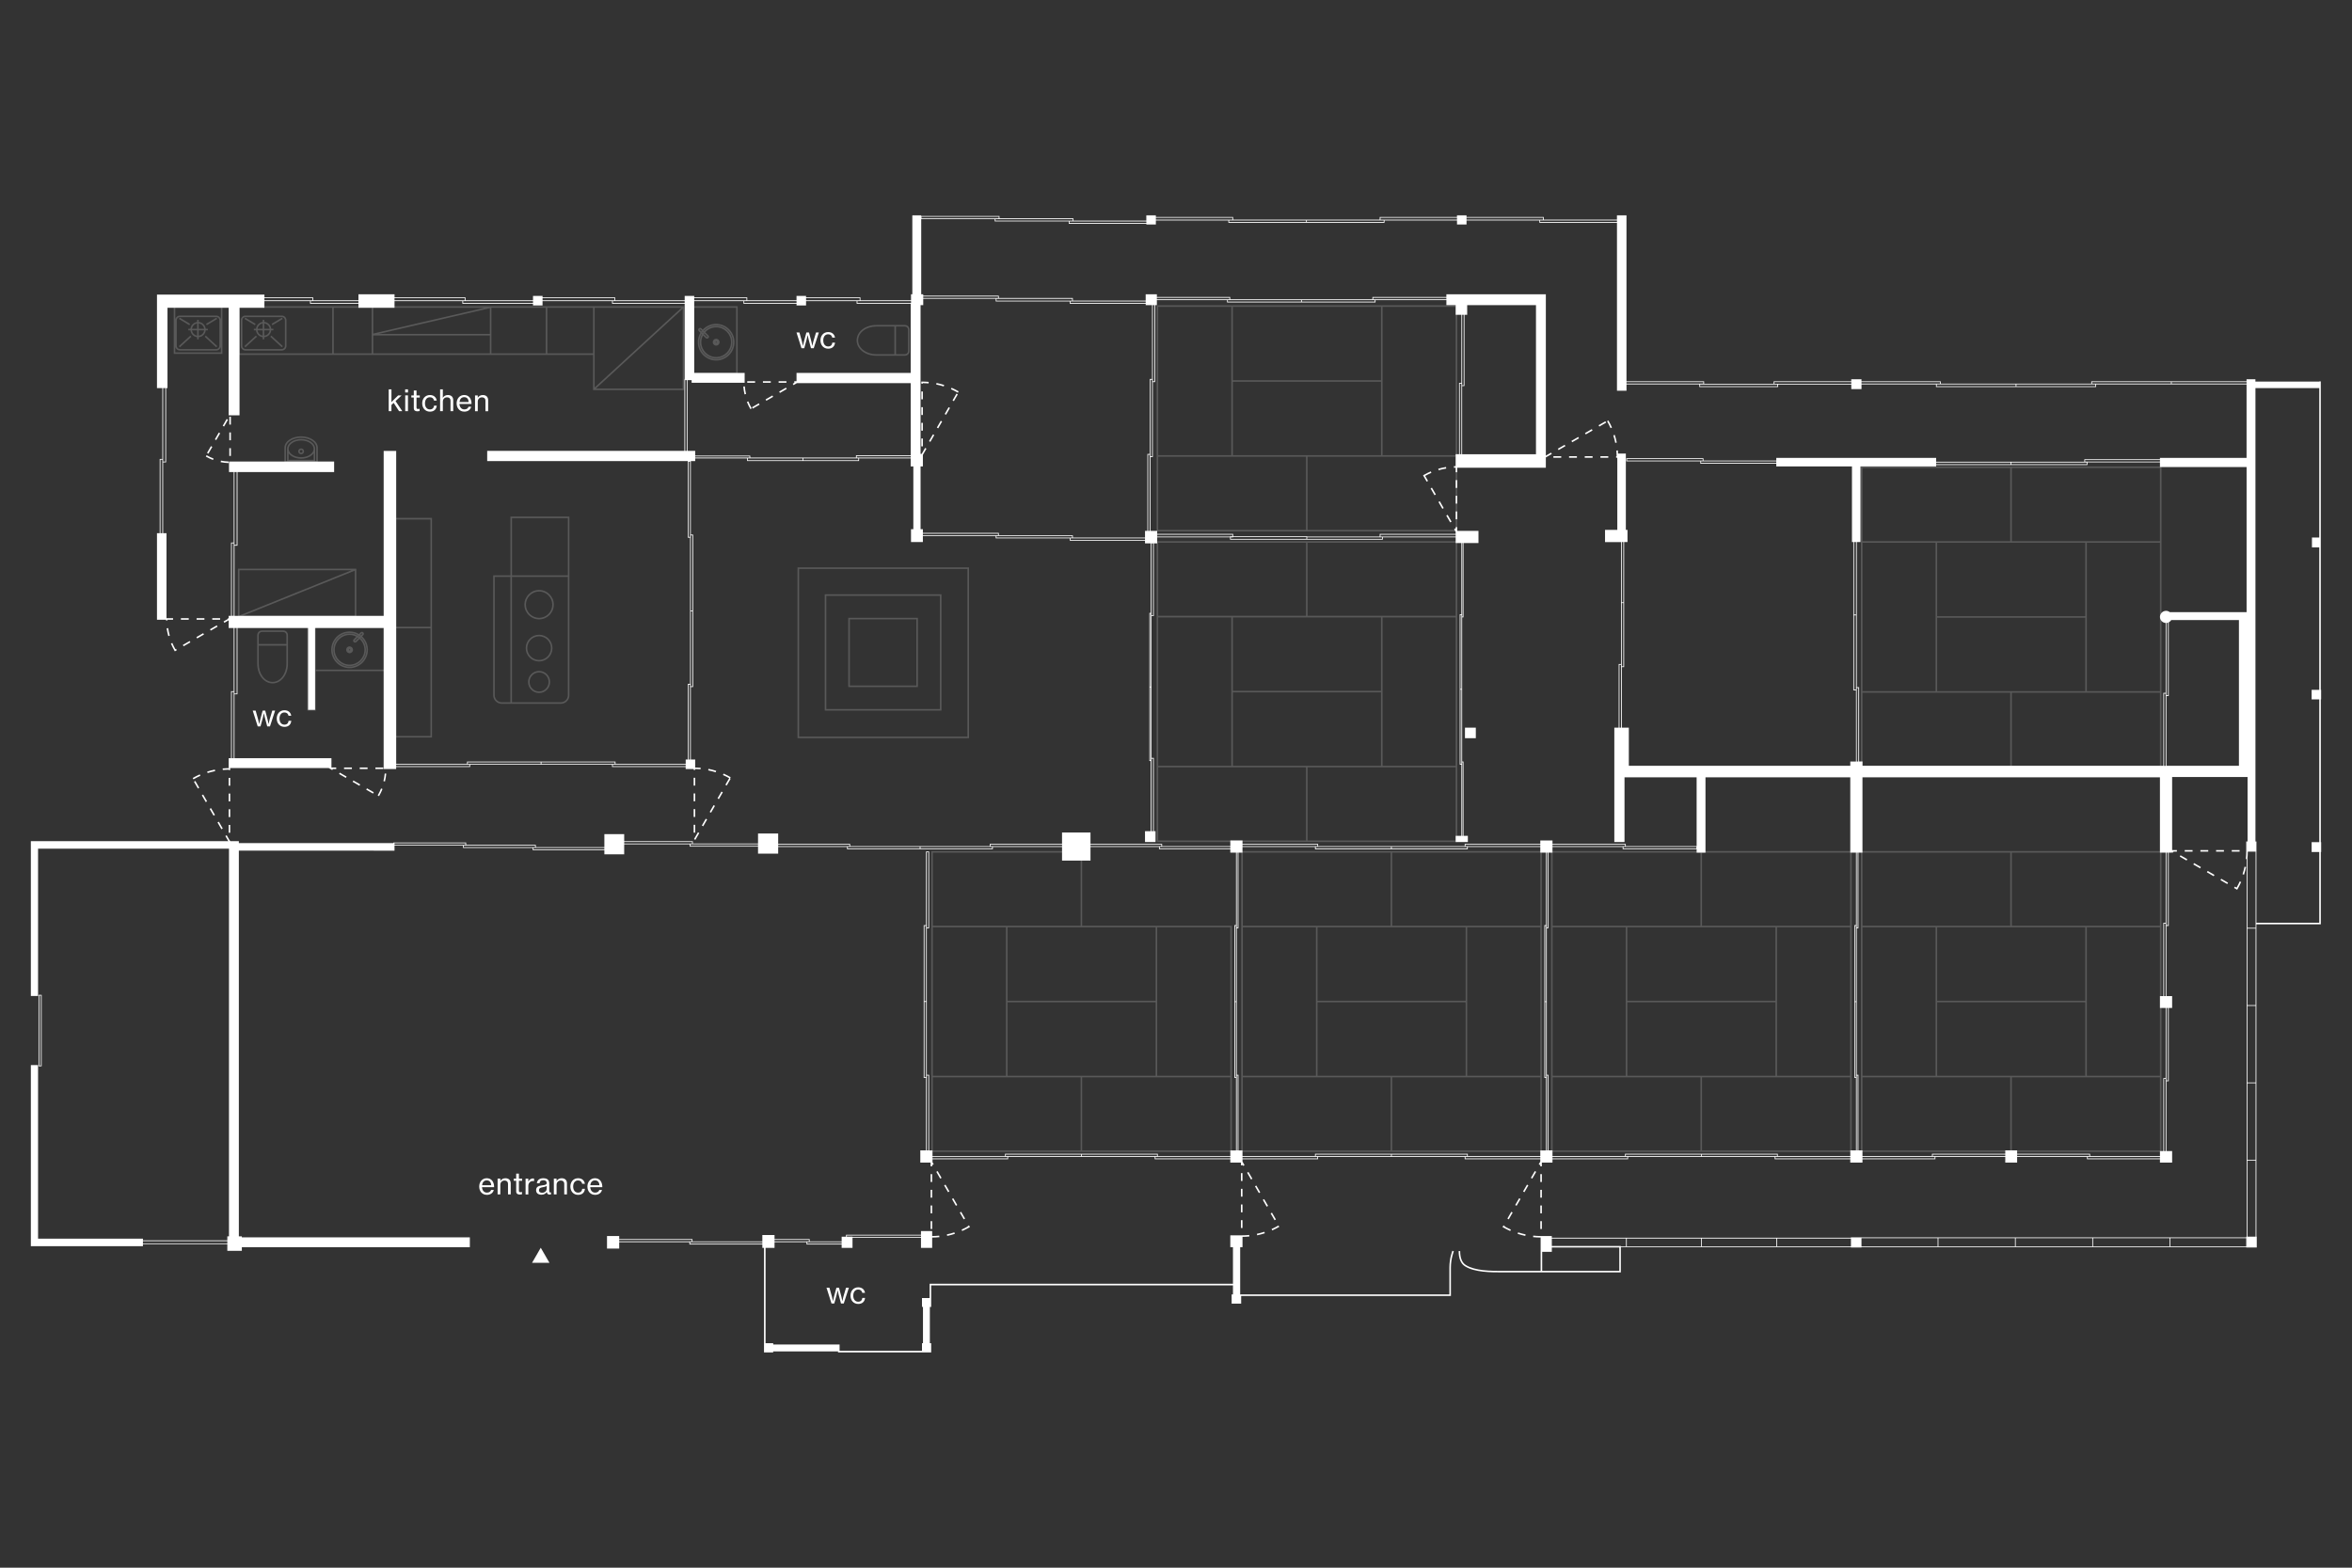 <svg xmlns="http://www.w3.org/2000/svg" viewBox="0 0 1920 1280"><rect x="0" y="0" width="1920" height="1280" fill="#333333" stroke="none"/><path style="fill: #595959;" d="M651.04,463.25v139.46h140V463.25H651.04z M789.75,601.43H652.32v-136.9h137.44V601.43z M768.55,485.2h-95.29 v95.02h95.29V485.2z M767.27,578.94h-92.73v-92.46h92.73V578.94z M749.31,504.44h-56.82v56.55h56.82V504.44z M748.03,559.71h-54.26 v-53.99h54.26V559.71z M440.08,505.72c6.63,0,12.02-5.39,12.02-12.02s-5.39-12.02-12.02-12.02s-12.02,5.39-12.02,12.02 S433.45,505.72,440.08,505.72z M440.08,482.96c5.92,0,10.74,4.82,10.74,10.74s-4.82,10.74-10.74,10.74 c-5.92,0-10.74-4.82-10.74-10.74S434.16,482.96,440.08,482.96z M440.08,518.25c-6.03,0-10.94,4.91-10.94,10.94 c0,6.03,4.91,10.93,10.94,10.93c6.03,0,10.94-4.91,10.94-10.93C451.01,523.16,446.11,518.25,440.08,518.25z M440.08,538.84 c-5.32,0-9.66-4.33-9.66-9.65c0-5.32,4.33-9.66,9.66-9.66s9.66,4.33,9.66,9.66C449.73,534.51,445.4,538.84,440.08,538.84z M440.08,547.79c-4.98,0-9.04,4.05-9.04,9.04c0,4.98,4.06,9.04,9.04,9.04c4.98,0,9.04-4.06,9.04-9.04 C449.12,551.84,445.06,547.79,440.08,547.79z M440.08,564.58c-4.28,0-7.76-3.48-7.76-7.76c0-4.28,3.48-7.76,7.76-7.76 c4.28,0,7.76,3.48,7.76,7.76C447.84,561.1,444.36,564.58,440.08,564.58z M416.68,469.76h-14.09v97.87c0,3.88,3.16,7.04,7.04,7.04 h48.16c3.88,0,7.04-3.16,7.04-7.04V421.8h-48.15V469.76z M403.87,567.63v-96.59h12.79v102.35h-7.03 C406.46,573.39,403.87,570.81,403.87,567.63z M463.55,567.63c0,3.18-2.58,5.76-5.76,5.76h-39.85V471.04h45.6V567.63z M417.96,423.08 h45.59v46.67h-45.59V423.08z M322.12,602.17h30.54V422.88h-30.54V602.17z M323.41,600.89v-87.86h27.98v87.86H323.41z M351.39,424.17 v87.58h-27.98v-87.58H351.39z M257.84,511.48h-6.97v68.74h6.97v-32.24h55.98v-1.28h-55.98V511.48z M256.56,578.94h-4.41v-66.18h4.41 V578.94z M285.38,527.74c-1.55,0-2.81,1.26-2.81,2.81c0,1.55,1.26,2.81,2.81,2.81s2.81-1.26,2.81-2.81 C288.18,529,286.92,527.74,285.38,527.74z M285.38,530.99c-0.24,0-0.44-0.2-0.44-0.44s0.2-0.44,0.44-0.44c0.24,0,0.44,0.2,0.44,0.44 S285.62,530.99,285.38,530.99z M297.08,517.45c0-0.42-0.17-0.82-0.47-1.12c-0.62-0.62-1.63-0.62-2.25,0l-1.34,1.34 c-2.24-1.34-4.85-2.12-7.65-2.12c-8.27,0-15,6.73-15,15c0,8.27,6.73,15,15,15c8.27,0,15-6.73,15-15c0-4.32-1.85-8.21-4.78-10.95 l1.02-1.02C296.91,518.27,297.08,517.87,297.08,517.45z M299.09,530.54c0,7.56-6.15,13.72-13.72,13.72s-13.72-6.15-13.72-13.72 s6.15-13.72,13.72-13.72c2.44,0,4.73,0.65,6.72,1.77l-0.25,0.25c-1.92-1.07-4.12-1.68-6.47-1.68c-7.37,0-13.37,6-13.37,13.37 s6,13.37,13.37,13.37c7.37,0,13.37-6,13.37-13.37c0-3.87-1.67-7.36-4.31-9.8l0.24-0.24C297.39,523.01,299.09,526.57,299.09,530.54z M297.47,530.54c0,6.67-5.43,12.09-12.09,12.09s-12.09-5.43-12.09-12.09c0-6.67,5.43-12.09,12.09-12.09c1.99,0,3.83,0.53,5.49,1.38 l-2.15,2.15c-0.62,0.62-0.62,1.63,0,2.25c0.31,0.31,0.72,0.46,1.12,0.46c0.41,0,0.81-0.15,1.12-0.46l2.56-2.56 C295.93,523.88,297.47,527.02,297.47,530.54z M290.06,523.32c-0.12,0.12-0.32,0.12-0.44,0c-0.12-0.12-0.12-0.32,0-0.43l2.42-2.42 c0.17,0.12,0.33,0.26,0.49,0.38L290.06,523.32z M292.96,519.54l0.25-0.25c0.17,0.12,0.33,0.25,0.5,0.37l-0.25,0.25 C293.3,519.79,293.13,519.66,292.96,519.54z M295.71,517.67l-1.09,1.09c-0.16-0.13-0.33-0.25-0.5-0.37l1.15-1.15h0 c0.06-0.06,0.14-0.09,0.22-0.09c0.08,0,0.16,0.03,0.22,0.09c0.08,0.08,0.09,0.17,0.09,0.22C295.8,517.5,295.79,517.59,295.71,517.67 z M584.62,264.39c-4.32,0-8.21,1.85-10.95,4.78l-1.02-1.02c-0.62-0.62-1.63-0.62-2.25,0c-0.62,0.62-0.62,1.63,0,2.25l1.34,1.34 c-1.34,2.24-2.12,4.85-2.12,7.65c0,8.27,6.73,15,15,15c8.27,0,15-6.73,15-15C599.62,271.12,592.89,264.39,584.62,264.39z M571.31,269.49c-0.12-0.12-0.12-0.32,0-0.44c0.06-0.06,0.14-0.09,0.22-0.09c0.08,0,0.16,0.03,0.22,0.09l1.09,1.09 c-0.13,0.16-0.25,0.33-0.37,0.5L571.31,269.49z M578.3,273.8l-2.56-2.56c2.21-2.41,5.36-3.95,8.88-3.95 c6.67,0,12.09,5.43,12.09,12.09c0,6.67-5.43,12.09-12.09,12.09c-6.67,0-12.09-5.43-12.09-12.09c0-1.99,0.53-3.83,1.38-5.49 l2.15,2.15c0.31,0.31,0.72,0.46,1.12,0.46c0.41,0,0.81-0.16,1.12-0.46C578.92,275.43,578.92,274.42,578.3,273.8z M577.4,274.71 c0.12,0.12,0.12,0.32,0,0.44c-0.12,0.12-0.32,0.12-0.44,0l-2.42-2.42c0.12-0.17,0.26-0.33,0.38-0.49L577.4,274.71z M573.62,271.8 l-0.25-0.25c0.12-0.17,0.25-0.33,0.37-0.5l0.25,0.25C573.87,271.47,573.74,271.63,573.62,271.8z M584.62,293.11 c-7.56,0-13.72-6.15-13.72-13.72c0-2.44,0.65-4.73,1.77-6.72l0.25,0.25c-1.07,1.92-1.68,4.12-1.68,6.47c0,7.37,6,13.37,13.37,13.37 c7.37,0,13.37-6,13.37-13.37c0-7.37-6-13.37-13.37-13.37c-3.87,0-7.36,1.67-9.8,4.31l-0.24-0.24c2.51-2.7,6.08-4.41,10.05-4.41 c7.56,0,13.72,6.15,13.72,13.72C598.34,286.95,592.19,293.11,584.62,293.11z M584.62,282.2c1.55,0,2.81-1.26,2.81-2.81 c0-1.55-1.26-2.81-2.81-2.81c-1.55,0-2.81,1.26-2.81,2.81C581.81,280.94,583.07,282.2,584.62,282.2z M584.62,278.95 c0.24,0,0.44,0.2,0.44,0.44c0,0.49-0.89,0.49-0.89,0C584.18,279.14,584.38,278.95,584.62,278.95z M231.24,514.73H213.8 c-2.12,0-3.84,1.72-3.84,3.84v23.35c0,9.02,5.52,16.08,12.56,16.08s12.56-7.07,12.56-16.08v-23.35 C235.08,516.45,233.36,514.73,231.24,514.73z M213.8,516.01h17.44c1.41,0,2.56,1.15,2.56,2.56v7.27h-22.56v-7.27 C211.24,517.16,212.39,516.01,213.8,516.01z M222.52,556.73c-6.33,0-11.28-6.5-11.28-14.8v-14.8h22.56v14.8 C233.8,550.22,228.85,556.73,222.52,556.73z M738.7,265.34h-23.35c-9.02,0-16.08,5.52-16.08,12.56s7.07,12.56,16.08,12.56h23.35 c2.12,0,3.84-1.72,3.84-3.84v-17.44C742.54,267.06,740.82,265.34,738.7,265.34z M700.54,277.9c0-6.33,6.5-11.28,14.8-11.28h14.8 v22.56h-14.8C707.05,289.18,700.54,284.22,700.54,277.9z M741.26,286.62c0,1.41-1.15,2.56-2.56,2.56h-7.27v-22.56h7.27 c1.41,0,2.56,1.15,2.56,2.56V286.62z M290.89,464.34h-96.65v39.75h96.65V464.34z M286.95,465.62l-91.43,36.88v-36.88H286.95z M198.18,502.81l91.43-36.88v36.88H198.18z M141.82,288.97h39.75v-38.94h-39.75V288.97z M143.1,287.69v-4.66 c0.3,1.83,1.87,3.23,3.78,3.23h29.63c1.91,0,3.48-1.4,3.78-3.23v4.66H143.1z M144.32,282.42v-20.96c0-1.41,1.15-2.56,2.56-2.56 h29.63c1.41,0,2.56,1.15,2.56,2.56v20.96c0,1.41-1.15,2.56-2.56,2.56h-29.63C145.47,284.98,144.32,283.83,144.32,282.42z M180.29,251.31v9.54c-0.3-1.83-1.87-3.23-3.78-3.23h-29.63c-1.91,0-3.48,1.4-3.78,3.23v-9.54H180.29z M155.46,268.45h-1.74v1.28 h1.74c0.3,2.91,2.57,5.22,5.46,5.58v1.76h1.28v-1.73c3.02-0.24,5.42-2.61,5.73-5.61h1.74v-1.28h-1.74c-0.31-3-2.71-5.36-5.73-5.61 v-1.73h-1.28v1.76C158.03,263.23,155.76,265.54,155.46,268.45z M156.74,269.73h4.18v4.3C158.73,273.69,157.03,271.94,156.74,269.73z M162.2,274.06v-4.33h4.45C166.35,272.03,164.51,273.83,162.2,274.06z M166.65,268.45h-4.45v-4.33 C164.51,264.36,166.35,266.16,166.65,268.45z M160.92,264.15v4.3h-4.18C157.03,266.25,158.73,264.5,160.92,264.15z M154.53,265.53 l-8.44-5.08l0.66-1.1l8.44,5.08L154.53,265.53z M168.86,265.53l-0.66-1.1l8.44-5.08l0.66,1.1L168.86,265.53z M168,274.01l9.38,8.61 l-0.86,0.94l-9.38-8.61L168,274.01z M156.25,274.96l-9.4,8.62l-0.86-0.94l9.4-8.62L156.25,274.96z M230.02,257.62h-29.63 c-2.12,0-3.84,1.72-3.84,3.84v20.96c0,2.12,1.72,3.84,3.84,3.84h29.63c2.12,0,3.84-1.72,3.84-3.84v-20.96 C233.86,259.34,232.14,257.62,230.02,257.62z M232.58,282.42c0,1.41-1.15,2.56-2.56,2.56h-29.63c-1.41,0-2.56-1.15-2.56-2.56v-20.96 c0-1.41,1.15-2.56,2.56-2.56h29.63c1.41,0,2.56,1.15,2.56,2.56V282.42z M221.44,269.73h1.74v-1.28h-1.74 c-0.31-3-2.71-5.36-5.73-5.61v-1.73h-1.28v1.76c-2.89,0.36-5.16,2.67-5.46,5.58h-1.74v1.28h1.74c0.3,2.91,2.57,5.22,5.46,5.58v1.76 h1.28v-1.73C218.73,275.1,221.13,272.74,221.44,269.73z M220.16,268.45h-4.45v-4.33C218.02,264.36,219.86,266.16,220.16,268.45z M214.43,264.15v4.3h-4.18C210.53,266.25,212.24,264.5,214.43,264.15z M210.25,269.73h4.18v4.3 C212.24,273.69,210.53,271.94,210.25,269.73z M215.71,274.06v-4.33h4.45C219.86,272.03,218.02,273.83,215.71,274.06z M208.04,265.53 l-8.44-5.08l0.66-1.1l8.44,5.08L208.04,265.53z M222.37,265.53l-0.66-1.1l8.44-5.08l0.66,1.1L222.37,265.53z M221.51,274.01 l9.38,8.61l-0.86,0.94l-9.38-8.61L221.51,274.01z M208.89,274.01l0.86,0.94l-9.4,8.62l-0.86-0.94L208.89,274.01z M484.14,250.03 h-82.98V250l-0.12,0.03h-206.8v39.75h289.9v28.72h74.43v-68.47h-73.15H484.14z M445.53,251.31v37.19h-44.37v-37.19H445.53z M399.88,272.65h-90.8l90.8-21.04V272.65z M303.43,288.5h-30.96v-37.19h30.96V288.5z M304.71,273.93h95.17v14.57h-95.17V273.93z M304.71,272.35v-21.04h90.8L304.71,272.35z M195.52,251.31h75.66v37.19h-75.66V251.31z M446.81,288.5v-37.19h37.33v37.19H446.81z M486.43,317.22l70.87-65.09v65.09H486.43z M556.29,251.31l-70.87,65.09v-65.09H556.29z M565.42,305.77h36.77v-55.74h-36.77V305.77z M566.7,251.31h34.21v53.18H566.7V251.31z M245.82,356.23c-7.52,0-13.65,4.18-13.65,9.31v12.29h27.29v-12.29 C259.46,360.41,253.34,356.23,245.82,356.23z M235.62,370.13c1.9,2.63,5.73,4.46,10.2,4.46c4.46,0,8.3-1.82,10.2-4.46v5.34h-20.39 V370.13z M235.62,366.49c0-3.76,4.57-6.81,10.2-6.81c5.62,0,10.2,3.05,10.2,6.81c0,3.75-4.57,6.81-10.2,6.81 C240.2,373.3,235.62,370.25,235.62,366.49z M258.18,376.55h-0.89v-10.06c0-4.46-5.15-8.09-11.48-8.09c-6.33,0-11.48,3.63-11.48,8.09 v10.06h-0.89v-11.01c0-4.43,5.55-8.03,12.36-8.03c6.82,0,12.36,3.6,12.36,8.03V376.55z M245.82,370.93c1.32,0,2.4-1.08,2.4-2.4 c0-1.32-1.08-2.4-2.4-2.4s-2.4,1.08-2.4,2.4C243.42,369.85,244.5,370.93,245.82,370.93z M245.82,367.41c0.62,0,1.12,0.5,1.12,1.12 c0,0.62-0.5,1.12-1.12,1.12c-0.62,0-1.12-0.5-1.12-1.12C244.7,367.91,245.2,367.41,245.82,367.41z M1519.11,694.9v245.66h245.39 V694.9H1519.11z M1702.26,817.09h-120.91v-59.95h120.91V817.09z M1702.26,878.33h-120.91v-59.95h120.91V878.33z M1520.39,696.18 h120.64v59.68h-120.64V696.18z M1520.39,757.14h59.68v121.18h-59.68V757.14z M1641.03,939.29h-120.64V879.6h120.64V939.29z M1763.22,939.29h-120.91V879.6h120.91V939.29z M1763.22,878.33h-59.68V757.14h59.68V878.33z M1642.31,755.86v-59.68h120.91v59.68 H1642.31z M1519.11,380.89v245.66h245.39V380.89H1519.11z M1702.26,503.08h-120.91v-59.95h120.91V503.08z M1702.26,564.31h-120.91 v-59.95h120.91V564.31z M1520.39,382.17h120.64v59.68h-120.64V382.17z M1520.39,443.13h59.68v121.18h-59.68V443.13z M1641.03,625.27 h-120.64v-59.68h120.64V625.27z M1763.22,625.27h-120.91v-59.68h120.91V625.27z M1763.22,564.31h-59.68V443.13h59.68V564.31z M1642.31,441.85v-59.68h120.91v59.68H1642.31z M944.19,441.85v245.66h245.39V441.85H944.19z M1127.34,564.04h-120.91v-59.95h120.91 V564.04z M1127.34,625.27h-120.91v-59.95h120.91V625.27z M945.47,443.13h120.64v59.68H945.47V443.13z M945.47,504.09h59.68v121.18 h-59.68V504.09z M1066.11,686.23H945.47v-59.68h120.64V686.23z M1188.3,686.23h-120.91v-59.68h120.91V686.23z M1188.3,625.27h-59.68 V504.09h59.68V625.27z M1067.39,502.81v-59.68h120.91v59.68H1067.39z M944.19,249.22v184.7h245.39v-184.7H944.19z M1006.43,250.5 h120.91v59.95h-120.91V250.5z M1127.34,371.68h-120.91v-59.95h120.91V371.68z M945.47,250.5h59.68v121.18h-59.68V250.5z M1066.11,432.64H945.47v-59.68h120.64V432.64z M1188.3,432.64h-120.91v-59.68h120.91V432.64z M1128.62,371.68V250.5h59.68v121.18 H1128.62z M1266.19,694.9v245.66h245.39V694.9H1266.19z M1449.34,817.09h-120.91v-59.95h120.91V817.09z M1449.34,878.33h-120.91 v-59.95h120.91V878.33z M1267.47,696.18h120.64v59.68h-120.64V696.18z M1267.47,757.14h59.68v121.18h-59.68V757.14z M1388.11,939.29 h-120.64V879.6h120.64V939.29z M1510.3,939.29h-120.91V879.6h120.91V939.29z M1510.3,878.33h-59.68V757.14h59.68V878.33z M1389.39,755.86v-59.68h120.91v59.68H1389.39z M1013.27,694.9v245.66h245.39V694.9H1013.27z M1196.43,817.09h-120.91v-59.95h120.91 V817.09z M1196.43,878.33h-120.91v-59.95h120.91V878.33z M1014.56,696.18h120.64v59.68h-120.64V696.18z M1014.56,757.14h59.68 v121.18h-59.68V757.14z M1135.19,939.29h-120.64V879.6h120.64V939.29z M1257.39,939.29h-120.91V879.6h120.91V939.29z M1257.39,878.33h-59.68V757.14h59.68V878.33z M1136.48,755.86v-59.68h120.91v59.68H1136.48z M883.42,755.86V694.9h-123.2v245.66 h245.39v-184.7H883.42z M943.37,757.14v59.95H822.46v-59.95H943.37z M943.37,878.33H822.46v-59.95h120.91V878.33z M761.5,696.18 h120.64v59.68H761.5V696.18z M761.5,757.14h59.68v121.18H761.5V757.14z M882.14,939.29H761.5V879.6h120.64V939.29z M1004.33,939.29 H883.42V879.6h120.91V939.29z M944.65,878.33V757.14h59.68v121.18H944.65z"/><path style="fill: #fff;" d="M641.59,316.51l0.64,1.11l-5.54,3.2l-0.64-1.11L641.59,316.51z M1185.64,1021.23l1.18,0.5 c-0.02,0.06-2.39,5.77-2.39,13.3v23.13H1013.2v6.23h-0.81h-5.89h-1.08v-7.51h1.08v-7.39H760.15v10.37v7.24h-1.08v29.61h1.08v7.51 h-1.08h-5.62h-0.81h-68.55v-0.81h-52.91v0.81h-7.51v-0.81v-5.61v-1.08v-77.83h-1.35v-2.76h-59.56v-1.9h-57.29v5.2h-9.95v-10.22h9.95 v2.49h59.83v1.9h57.02v-5.2h9.95v3.3h28.67v1.9h26.13v-3.84h3.57v-1.58h61.18v-3.03h9.14v4.05c1.92-0.02,3.85-0.12,5.75-0.32 l0.13,1.27c-1.94,0.2-3.92,0.3-5.88,0.32v8.41h-9.14v-8.18h-55.89v8.18h-8.87v-2.76H658.4v-1.9h-26.13v4.65h-7.31v77.83h6.23v1.08 h54.19v4.33v0.81h67.26v-6.23h0.81v-29.61h-0.81v-7.24h0.81h5.42v-11.65h247.63v-29.88h-2.17v-9.68h9.31c2.03,0,4.09-0.1,6.11-0.31 l0.13,1.27c-1.85,0.19-3.73,0.28-5.59,0.3v8.41h-1.9v38.55h0.81h169.95v-21.85C1183.15,1027.22,1185.54,1021.47,1185.64,1021.23z M691.28,1009.73h4.66v0.32h55.89v-1.26h-60.54V1009.73z M660.94,1014.21h-1.9v1.26h28.03v-1.26H660.94z M632.27,1013.57h26.13h1.9 v-1.26h-28.03V1013.57z M562.76,1013.57h1.9v-1.26h-59.19v1.26H562.76z M622.32,1014.21H565.3h-1.9v1.26h58.92V1014.21z M759.68,1003.49h1.28v-6.4h-1.28V1003.49z M759.68,990.69h1.28v-6.4h-1.28V990.69z M760.96,958.69h-1.28v6.4h1.28V958.69z M759.68,977.89h1.28v-6.4h-1.28V977.89z M768.63,961.7l-3.2-5.54l-1.11,0.64l3.2,5.54L768.63,961.7z M770.72,967.88l3.2,5.54 l1.11-0.64l-3.2-5.54L770.72,967.88z M781.43,983.87l-3.2-5.54l-1.11,0.64l3.2,5.54L781.43,983.87z M687.69,1062.36h-0.05 c0,0-0.46-2.38-0.82-3.75l-1.92-7.2h-2.11l-1.94,7.2c-0.43,1.56-0.86,3.72-0.86,3.72h-0.05c0,0-0.43-2.3-0.84-3.77l-2.02-7.15h-2.38 l4.08,12.89h2.26l1.94-7.11c0.31-1.22,0.79-3.6,0.79-3.6h0.05c0,0,0.5,2.35,0.82,3.6l1.9,7.11h2.23l4.2-12.89h-2.31l-2.14,7.15 C688.05,1060.16,687.69,1062.36,687.69,1062.36z M700.57,1052.9c1.87,0,3.03,1.03,3.34,2.71h2.23c-0.46-2.76-2.47-4.52-5.57-4.52 c-3.87,0-6.29,3.03-6.29,6.77c0,3.77,2.43,6.8,6.29,6.8c3.27,0,5.31-1.85,5.59-4.92h-2.21c-0.17,1.92-1.37,3.1-3.39,3.1 c-2.64,0-4.01-2.19-4.01-4.97S697.93,1052.9,700.57,1052.9z M773.23,1009.11c2.1-0.45,4.2-1.01,6.24-1.68l-0.4-1.22 c-2,0.65-4.06,1.21-6.11,1.64L773.23,1009.11z M423.59,958.28h-2.21v4.06h-2.02v1.73h2.02v8.65c0,1.9,1.2,2.59,2.93,2.62 c0.58,0,1.2-0.07,1.8-0.22v-1.87h-0.07c-0.24,0.07-0.74,0.17-1.13,0.17c-0.82,0-1.32-0.26-1.32-1.2v-8.14h2.66v-1.73h-2.66V958.28z M412.57,962.02c-1.87,0-3.15,0.84-4.08,2.14h-0.07v-1.83h-2.21v12.9h2.23v-7.85c0-2.06,1.44-3.48,3.43-3.48 c1.75,0,2.83,0.94,2.83,2.59v8.74h2.21v-9C416.92,963.53,415.26,962.02,412.57,962.02z M676.06,282.87c-2.64,0-4.01-2.18-4.01-4.97 c0-2.79,1.37-4.97,4.01-4.97c1.87,0,3.03,1.03,3.34,2.71h2.23c-0.46-2.76-2.47-4.51-5.57-4.51c-3.87,0-6.29,3.03-6.29,6.77 c0,3.77,2.43,6.8,6.29,6.8c3.27,0,5.31-1.85,5.59-4.92h-2.21C679.28,281.7,678.08,282.87,676.06,282.87z M435.9,964.42h0.07v-2.11 c-0.24-0.09-0.46-0.14-0.82-0.14c-1.7,0-3.03,1.01-3.82,2.5h-0.07v-2.33h-2.21v12.9h2.23v-7.01c0-2.43,1.7-3.92,3.7-3.92 C435.37,964.3,435.59,964.33,435.9,964.42z M491.7,969.32h-9.89c0.17,2.52,1.54,4.44,4.03,4.44c1.78,0,3-0.84,3.41-2.21h2.18 c-0.58,2.4-2.64,4.03-5.62,4.03c-3.96,0-6.29-3.03-6.29-6.8c0-3.75,2.47-6.77,6.17-6.77c1.92,0,3.41,0.74,4.42,1.99 C491.17,965.29,491.7,967.13,491.7,969.32z M489.32,967.71c-0.12-2.47-1.39-3.96-3.63-3.96c-2.33,0-3.55,1.68-3.84,3.96H489.32z M471.9,973.76c-2.64,0-4.01-2.19-4.01-4.97s1.37-4.97,4.01-4.97c1.87,0,3.03,1.03,3.34,2.71h2.23c-0.46-2.76-2.47-4.51-5.57-4.51 c-3.87,0-6.29,3.03-6.29,6.77c0,3.77,2.43,6.8,6.29,6.8c3.27,0,5.31-1.85,5.59-4.92h-2.21C475.12,972.59,473.92,973.76,471.9,973.76 z M458.48,962.02c-1.87,0-3.15,0.84-4.08,2.14h-0.07v-1.83h-2.21v12.9h2.23v-7.85c0-2.06,1.44-3.48,3.43-3.48 c1.75,0,2.83,0.94,2.83,2.59v8.74h2.21v-9C462.83,963.53,461.17,962.02,458.48,962.02z M434.32,1031.09h14.23l-7.11-12.32 L434.32,1031.09z M449.73,973.59h0.1v1.56c-0.31,0.09-0.67,0.19-1.2,0.19c-1.37,0-2.04-0.65-2.28-2.02h-0.02 c-0.82,1.13-2.14,2.16-4.32,2.16c-2.45,0-4.37-1.2-4.37-3.67c0-3,2.21-3.65,5.55-4.06c1.9-0.22,3.12-0.53,3.12-1.85 c0-1.39-0.98-2.26-2.76-2.26c-2.04,0-3.03,0.96-3.1,2.5h-2.16c0.1-2.18,1.75-4.13,5.23-4.13c1.22,0,2.31,0.22,3.12,0.7 c1.08,0.65,1.73,1.78,1.73,3.51v6.03C448.36,973.28,448.6,973.84,449.73,973.59z M446.32,968.36c-0.65,0.41-1.78,0.72-2.83,0.91 c-2.11,0.36-3.51,0.75-3.51,2.52c0,1.66,1.27,2.07,2.57,2.07c2.57,0,3.77-1.9,3.77-3.39V968.36z M403.36,969.32h-9.89 c0.17,2.52,1.54,4.44,4.03,4.44c1.78,0,3-0.84,3.41-2.21h2.19c-0.58,2.4-2.64,4.03-5.62,4.03c-3.96,0-6.29-3.03-6.29-6.8 c0-3.75,2.47-6.77,6.17-6.77c1.92,0,3.41,0.74,4.42,1.99C402.83,965.29,403.36,967.13,403.36,969.32z M400.98,967.71 c-0.12-2.47-1.39-3.96-3.63-3.96c-2.33,0-3.55,1.68-3.84,3.96H400.98z M606.76,315.59c0.18,2.16,0.52,4.31,1.01,6.41l1.25-0.29 c-0.48-2.03-0.81-4.13-0.98-6.22L606.76,315.59z M609.71,328.19c0.8,2,1.75,3.97,2.83,5.84l1.11-0.64 c-1.05-1.82-1.98-3.72-2.75-5.67L609.71,328.19z M613.88,332.51l0.64,1.11l5.54-3.2l-0.64-1.11L613.88,332.51z M616.4,311.26H610 v1.28h6.4V311.26z M629.2,311.26h-6.4v1.28h6.4V311.26z M664.02,278.6c-0.48,1.58-0.84,3.79-0.84,3.79h-0.05 c0,0-0.46-2.38-0.82-3.74l-1.92-7.2h-2.11l-1.94,7.2c-0.43,1.56-0.86,3.72-0.86,3.72h-0.05c0,0-0.43-2.31-0.84-3.77l-2.02-7.16 h-2.38l4.08,12.9h2.26l1.94-7.11c0.31-1.22,0.79-3.6,0.79-3.6h0.05c0,0,0.5,2.35,0.82,3.6l1.9,7.11h2.23l4.2-12.9h-2.31 L664.02,278.6z M642,311.26h-6.4v1.28h6.4V311.26z M1038.55,1004.64c1.95-0.87,3.89-1.86,5.76-2.94l-0.64-1.11 c-1.83,1.06-3.72,2.03-5.64,2.88L1038.55,1004.64z M785.5,1005.11c1.96-0.88,3.89-1.87,5.75-2.94l0.55-0.32l-0.78-1.35l-1.11,0.64 l0.14,0.24c-1.65,0.93-3.36,1.79-5.08,2.56L785.5,1005.11z M624.97,326.11l0.64,1.11l5.54-3.2l-0.64-1.11L624.97,326.11z M1014.29,957.86H1013v6.4h1.28V957.86z M1013,989.86h1.28v-6.4H1013V989.86z M783.52,990.05l3.2,5.54l1.11-0.64l-3.2-5.54 L783.52,990.05z M1013,1002.66h1.28v-6.4H1013V1002.66z M1024.46,968.6l3.2,5.54l1.11-0.64l-3.2-5.54L1024.46,968.6z M1022.36,962.42l-3.2-5.54l-1.11,0.64l3.2,5.54L1022.36,962.42z M1035.16,984.59l-3.2-5.54l-1.11,0.64l3.2,5.54L1035.16,984.59z M1037.25,990.77l3.2,5.54l1.11-0.64l-3.2-5.54L1037.25,990.77z M1026.27,1008.62c2.1-0.44,4.2-1,6.25-1.66l-0.39-1.22 c-2.01,0.65-4.06,1.2-6.11,1.63L1026.27,1008.62z M1013,977.06h1.28v-6.4H1013V977.06z M160.96,521.29l5.54-3.2l-0.64-1.11 l-5.54,3.2L160.96,521.29z M580.45,663.56l3.2-5.54l-1.11-0.64l-3.2,5.54L580.45,663.56z M1293.67,373.77h6.4v-1.28h-6.4V373.77z M566.23,654.22h1.28v-6.4h-1.28V654.22z M566.23,667.02h1.28v-6.4h-1.28V667.02z M566.23,679.82h1.28v-6.4h-1.28V679.82z M576.14,668.47l-3.2,5.54l1.11,0.64l3.2-5.54L576.14,668.47z M1280.87,373.77h6.4v-1.28h-6.4V373.77z M1277.24,363.17l-5.54,3.2 l0.64,1.11l5.54-3.2L1277.24,363.17z M590.69,631.63l-0.52,1.17c1.73,0.76,3.43,1.62,5.09,2.55l-3.12,5.4l1.11,0.64l3.2-5.54 l-0.55-0.32l0.56-0.97C594.59,633.48,592.65,632.5,590.69,631.63z M1288.33,356.78l-5.54,3.2l0.64,1.11l5.54-3.2L1288.33,356.78z M1195.88,602.71h8.87v-8.6h-8.87V602.71z M1268.07,373.77h6.4v-1.28h-6.4V373.77z M588.94,646.3l-3.2,5.54l1.11,0.64l3.2-5.54 L588.94,646.3z M287.26,626.63h-6.4v1.28h6.4V626.63z M276.77,631.96l5.54,3.2l0.64-1.11l-5.54-3.2L276.77,631.96z M293.66,627.91 h6.4v-1.28h-6.4V627.91z M298.94,644.76l5.54,3.2l0.64-1.11l-5.54-3.2L298.94,644.76z M161.55,643.82l1.11-0.64l-3.2-5.54 l-1.11,0.64L161.55,643.82z M567.65,685.73l3.2-5.54l-1.11-0.64l-3.2,5.54L567.65,685.73z M157.95,636.32 c1.82-1.05,3.71-2.02,5.64-2.87l-0.52-1.17c-1.97,0.87-3.91,1.86-5.76,2.93L157.95,636.32z M314.06,631.55 c-0.2,2.08-0.55,4.17-1.05,6.21l1.24,0.3c0.51-2.1,0.87-4.25,1.08-6.39L314.06,631.55z M566.23,641.42h1.28v-6.4h-1.28V641.42z M287.86,638.36l5.54,3.2l0.64-1.11l-5.54-3.2L287.86,638.36z M312.86,626.63h-6.4v1.28h6.4V626.63z M309.43,650.07 c1.08-1.87,2.04-3.83,2.84-5.83l-1.19-0.48c-0.78,1.94-1.71,3.85-2.76,5.67L309.43,650.07z M584.64,629.35 c-2.05-0.65-4.16-1.19-6.27-1.6l-0.25,1.26c2.06,0.41,4.12,0.93,6.13,1.57L584.64,629.35z M333.07,317.88h-2.33v2.59h2.33V317.88z M188.48,340.3h-1.28v6.4h1.28V340.3z M319.54,317.88h-2.23v17.86h2.23v-5.07l1.82-1.73l4.42,6.8h2.62l-5.5-8.26l4.92-4.63h-2.78 l-5.59,5.5c0.05-0.62,0.1-1.54,0.1-1.99V317.88z M187.2,372.3h1.28v-6.4h-1.28V372.3z M219.3,591.17h-0.05c0,0-0.46-2.38-0.82-3.75 l-1.92-7.2h-2.11l-1.94,7.2c-0.43,1.56-0.86,3.72-0.86,3.72h-0.05c0,0-0.43-2.31-0.84-3.77l-2.02-7.15h-2.38l4.08,12.89h2.26 l1.94-7.11c0.31-1.22,0.79-3.6,0.79-3.6h0.05c0,0,0.5,2.35,0.82,3.6l1.9,7.11h2.23l4.2-12.89h-2.31l-2.14,7.15 C219.66,588.96,219.3,591.17,219.3,591.17z M232.19,581.71c1.87,0,3.03,1.03,3.34,2.71h2.23c-0.46-2.76-2.47-4.51-5.57-4.51 c-3.87,0-6.29,3.03-6.29,6.77c0,3.77,2.43,6.8,6.29,6.8c3.27,0,5.31-1.85,5.59-4.92h-2.21c-0.17,1.92-1.37,3.1-3.39,3.1 c-2.64,0-4.01-2.19-4.01-4.97C228.18,583.89,229.55,581.71,232.19,581.71z M187.2,359.5h1.28v-6.4h-1.28V359.5z M361.51,317.88 h-2.23v17.86h2.23v-7.85c0-2.06,1.44-3.48,3.43-3.48c1.75,0,2.83,0.94,2.83,2.59v8.74h2.21v-9c0-2.69-1.66-4.2-4.35-4.2 c-1.87,0-3.17,0.82-4.13,2.18h-0.07c0.02-0.63,0.07-1.51,0.07-2.16V317.88z M384.94,329.84h-9.89c0.17,2.52,1.54,4.44,4.03,4.44 c1.78,0,3-0.84,3.41-2.21h2.18c-0.58,2.4-2.64,4.03-5.62,4.03c-3.96,0-6.29-3.03-6.29-6.8c0-3.75,2.47-6.77,6.17-6.77 c1.92,0,3.41,0.74,4.42,1.99C384.41,325.8,384.94,327.65,384.94,329.84z M382.56,328.23c-0.12-2.47-1.39-3.96-3.63-3.96 c-2.33,0-3.55,1.68-3.84,3.96H382.56z M333.03,335.74v-12.9h-2.23v12.9H333.03z M387.79,322.85v12.9h2.23v-7.85 c0-2.06,1.44-3.48,3.43-3.48c1.75,0,2.83,0.94,2.83,2.59v8.74h2.21v-9c0-2.69-1.66-4.2-4.35-4.2c-1.87,0-3.15,0.84-4.08,2.14H390 v-1.83H387.79z M350.95,324.34c1.87,0,3.03,1.03,3.34,2.71h2.23c-0.46-2.76-2.47-4.51-5.57-4.51c-3.87,0-6.29,3.03-6.29,6.77 c0,3.77,2.43,6.8,6.29,6.8c3.27,0,5.31-1.85,5.59-4.92h-2.21c-0.17,1.92-1.37,3.1-3.39,3.1c-2.64,0-4.01-2.19-4.01-4.97 C346.94,326.52,348.31,324.34,350.95,324.34z M337.8,318.79v4.06h-2.02v1.73h2.02v8.65c0,1.9,1.2,2.59,2.93,2.62 c0.58,0,1.2-0.07,1.8-0.22v-1.87h-0.07c-0.24,0.07-0.74,0.17-1.13,0.17c-0.82,0-1.32-0.26-1.32-1.2v-8.14h2.66v-1.73h-2.66v-4.06 H337.8z M1306.47,373.77h6.4v-1.28h-6.4V373.77z M1318.2,355.09l-1.22,0.39c0.64,2,1.17,4.06,1.58,6.12l1.25-0.25 C1319.39,359.25,1318.85,357.14,1318.2,355.09z M1189.58,404.79h-1.28v6.4h1.28V404.79z M1304.96,347.18l0.64,1.11l5.54-3.2 l-0.64-1.11L1304.96,347.18z M1299.41,350.38l-5.54,3.2l0.64,1.11l5.54-3.2L1299.41,350.38z M1188.3,423.99h1.28v-6.4h-1.28V423.99z M1315.91,349.05c-0.86-1.96-1.85-3.9-2.93-5.76l-1.11,0.64c1.06,1.83,2.02,3.72,2.87,5.64L1315.91,349.05z M1167.99,384.89 c-1.98,0.85-3.93,1.82-5.79,2.9l-0.55,0.32l2.98,5.16l1.11-0.64l-2.34-4.05c1.65-0.93,3.36-1.77,5.09-2.51L1167.99,384.89z M1172.14,403.72l-3.2-5.54l-1.11,0.64l3.2,5.54L1172.14,403.72z M1189.58,391.99h-1.28v6.4h1.28V391.99z M1177.43,415.44l1.11-0.64 l-3.2-5.54l-1.11,0.64L1177.43,415.44z M1183.83,426.53l1.11-0.64l-3.2-5.54l-1.11,0.64L1183.83,426.53z M1180.41,381.3 c-2.12,0.34-4.25,0.82-6.32,1.42l0.35,1.23c2.02-0.58,4.09-1.05,6.16-1.38L1180.41,381.3z M187.94,647.93h-1.28v6.4h1.28V647.93z M1236.92,983.87l1.11,0.64l3.2-5.54l-1.11-0.64L1236.92,983.87z M160.48,505.99h6.4v-1.28h-6.4V505.99z M1257.39,977.89h1.28v-6.4 h-1.28V977.89z M1233.72,989.41l-3.2,5.54l1.11,0.64l3.2-5.54L1233.72,989.41z M1246.52,967.24l-3.2,5.54l1.11,0.64l3.2-5.54 L1246.52,967.24z M1238.88,1007.43c2.04,0.67,4.14,1.23,6.24,1.68l0.27-1.25c-2.05-0.44-4.11-0.99-6.11-1.64L1238.88,1007.43z M1252.92,956.16l-3.2,5.54l1.11,0.64l3.2-5.54L1252.92,956.16z M1796.25,695.37h6.4v-1.28h-6.4V695.37z M1801.55,712.22l5.54,3.2 l0.64-1.11l-5.54-3.2L1801.55,712.22z M1789.85,694.09h-6.4v1.28h6.4V694.09z M1257.39,990.69h1.28v-6.4h-1.28V990.69z M1779.38,699.42l5.54,3.2l0.64-1.11l-5.54-3.2L1779.38,699.42z M1257.39,1003.49h1.28v-6.4h-1.28V1003.49z M753.38,345.24h-1.28 v6.4h1.28V345.24z M775.49,333.1l-1.11-0.64l-3.2,5.54l1.11,0.64L775.49,333.1z M770.77,314.32c-2.05-0.65-4.15-1.2-6.26-1.62 l-0.25,1.25c2.06,0.41,4.12,0.95,6.12,1.58L770.77,314.32z M753.38,312.82c1.55,0.02,3.1,0.09,4.63,0.23l0.11-1.27 c-1.78-0.16-3.59-0.24-5.38-0.24h-0.64v1.71h1.28V312.82z M762.69,355.27l-1.11-0.64l-3.2,5.54l1.11,0.64L762.69,355.27z M777.58,326.92l1.11,0.64l3.2-5.54l-1.11-0.64L777.58,326.92z M782.58,319.54c-1.87-1.08-3.81-2.07-5.76-2.93l-0.52,1.17 c1.92,0.85,3.81,1.81,5.64,2.87L782.58,319.54z M753.38,319.64h-1.28v6.4h1.28V319.64z M753.38,358.04h-1.28v6.4h1.28V358.04z M1894.55,571.01v116.58h0.27v8.05h-0.27v59.06h-52.61v2.83v0.64v62.49v0.64v62.49v0.64v62.49v0.64v62.17h0.32v8.86h-8.6v-0.32 h-61.9h-0.64h-62.49H1708h-62.49h-0.64h-62.49h-0.64h-62.17v0.32h-8.6v-0.32h-60.27h-0.64h-60.86h-0.64h-60.59h-0.64h-4.19v20.64 h-64.85h-0.64h-31.34c-9.48,0-22.47,0-30.41-4.97c-3.44-2.15-5.18-6.35-5.18-12.46h1.28c0,5.65,1.54,9.47,4.58,11.38 c7.62,4.78,20.4,4.78,29.73,4.78h31.34v-15.52v-4.8v-6.86c-2.05-0.01-4.12-0.12-6.15-0.33l0.13-1.27c2.09,0.22,4.22,0.33,6.32,0.34 h8.83v1.4h60.54h0.64h60.59h0.64h60.86h0.64h60.27v-0.32h8.6v0.05h62.17h0.64h62.49h0.64H1708h0.64h62.49h0.64h61.9v-0.59h0.32 v-62.17v-0.64v-62.49v-0.64V821.3v-0.64v-62.49v-0.64v-56.06l-0.68-0.07c0.23-2.09,0.35-4.22,0.36-6.32h0v-8.03h1.08v-52.64h-61.58 v51.82v1.28v6.58h3.88v1.28h-2.73l-0.49,0.85l-0.66-0.38v0.34h-2.76v59.83h-1.9v57.29h4.66v9.68h-2.76v59.83h-1.9v57.02h4.66v9.41 h-9.95v-2.76h-59.56v-1.9h-57.02v4.65h-9.68v-4.65h-57.02v1.9h-59.56v2.76h-9.95v-2.76h-61.72v-1.9h-59.51h-0.64h-59.51v1.9h-61.72 v2.76h-8.67v3.06h-1.28v-1.31l-0.16,0.27l-1.11-0.64l1.27-2.19v-1.95h-61.72v-1.9h-59.51h-0.64h-59.51v1.9h-61.72v1.95l1.68,2.91 l-1.11,0.64l-0.57-0.99v0.48H1013v-2.23h-8.67v-2.76h-61.72v-1.9H883.1h-0.64h-59.51v1.9h-61.72v2.42l0.99,1.72l-1.11,0.64 l-0.16-0.27v1.31h-1.28v-3.06h-8.4v-9.95h4.66V880.1h-1.9v-62.04v-0.64v-62.04h1.9v-60.15h2.54v62.68h-1.9v59.51v0.64v59.51h1.9 v61.73h2.76v4.65h59.19v-1.9h62.04h0.64h62.04v1.9h59.19v-4.65h4.66V880.1h-1.35v-61.91v-0.64v-62.18h1.35v-59.19h-4.66v-2.76h-58.2 v-1.9H890.2v11.16h-23.23v-11.16h-56.48v1.9h-59.06h-0.64h-59.33v-1.9h-56.21V697H618.8v-5.74h-55.76v-1.9h-53.5v8.18h-16.18v-3.3 h-58.47v-1.9h-56.9v-1.9h-55.94v4.11H194.98v314.9h2.44v0.81h186.13v8.05H197.42v2.98h-11.85v-5.47h-68.89v1.68H31.07h-5.89v-6.16 v-141.7h5.89v141.7h85.61v1.4h68.89v-3.3h1.35v-314.9v-1.62H31.07v120.29h-5.89V692.93v-6.16h5.89h155.28l-2.4-4.15l1.11-0.64 l2.51,4.35h0.37v0.44h7.04v1.62h126.11v-0.49h59.43v1.9h56.9v1.9h55.94v-10.62h16.18v5.74h56.03v1.9h53.23v-8.18h16.45v8.45h58.74 v1.9h56.8h0.64h56.53v-1.9h59.01v-9.26h23.23v9.26h58.47v1.9h55.67v-4.65h9.95v2.76h61.72v1.9h59.51h0.64h59.51v-1.9h61.72v-2.76 h9.95v2.76h59.83v1.9H1385v-56.21h-58.87v52.83h-8.32v-52.83v-8.13v-1.28v-31.16h3.57v-51.97h1.9v-49.75v-0.64v-49.16h-3.03h-10.02 v-9.95h10.02v-58.87h-0.97v-1.28h0.42c-0.02-1.55-0.09-3.1-0.23-4.63l1.27-0.11c0.08,0.85,0.08,1.71,0.12,2.57h6.36v62.31h1.35v9.95 h-1.35h-1.4v49.16v0.64v52.29h-1.9v49.43h2.22h3.52v31.16H1385h7.24h118.2v-3.52h4.66v-58.1h-2.17v-61.23v-0.64v-59.19h-1.13v-61.77 h-61.77v-2.22h-61.99v-1.9h-60.42v-2.54h62.95v1.9h59.46v-2.22h61.77h6.97h61.77v3.17h60.81h0.64h59.51v-2.03h61.72v-1.13h70.71v-60 h-61.08h-0.64h-61.13v2.17h-65.02h-0.64h-65.02v-2.17h-60.81v3.84h-8.33v-3.71h-59.73v2.03h-64.31v-2.17h-59.46v5.2h-7.78V181.9 h-63.35V180h-59.46v3.3h-7.78V180h-59.19v1.9h-63.4h-0.64h-63.4V180h-59.19v3.3h-7.78v-0.59h-63.35v-1.9h-60.42v-1.9h-60v61.35h1.63 v1.13h61.72v1.9h60.42v2.17h59.46v-5.2h9.14v2.22h59.83v1.9h57.88h0.64h57.61v-1.9h60.37v-2.22h73.15h8.05v8.87v121.72v1.16 l4.24-2.45l0.64,1.11l-4.88,2.82v8.4h-8.05h-64.28v3.69h-1.28v-3.69c-0.47,0.01-0.93,0.02-1.4,0.04l-0.05-1.28 c0.48-0.02,0.97-0.02,1.45-0.03v-9.77h2.76v-58.2h1.9V257h-4.66v-7.86h-7.59v-4.11h-57.83v1.9h-60.15h-0.64h-60.42v-1.9h-57.29v4.11 h-1.41v62.81h-1.9v61.23h-1.9v60.27h5.47v2.49h61.99v1.9h60.42v0.27h59.24v-2.17h61.99v-1.68l-1.26-2.19l1.11-0.64l0.16,0.27v-1.31 h1.28v3.06h17.34v9.95h-12.24v60.64h-1.08v58.42v0.64v58.69h1.08v60.64h3.57v5.07h-9.95v-5.07h4.66v-58.1h-1.35V563.1v-0.64v-60.96 h1.35v-58.1h-4.66v-4.66h-59.46v1.9h-61.77h-0.64h-62.31v-1.9h-59.46v4.93h-2.76v59.28H940v57.61v0.64v57.61h1.9v59.83h1.4v8.87 h-8.6v-8.87h4.66v-57.29h-1.08v-60.15v-0.64v-60.15h1.08v-56.75h-4.66v-2.22h-61.45v-1.9h-60.42v-1.9h-59.46v4.93h-1.9h-5.89h-1.9 V432.1h1.9v-51.28h-2.17v-6.55h-42.12v2.17h-45.52h-0.64H609.9v-2.17h-42.39v2.22h-3.57v60h1.9v62.04v0.64v61.77h-1.9v59.19h3.57 v6.53c1.49,0.02,2.98,0.06,4.46,0.19l-0.11,1.27c-1.44-0.12-2.89-0.19-4.35-0.21v0.71h-1.28v-0.71h-6.5v-1.68h-60.1v-1.9h-57.61 h-0.64h-57.61v1.9h-60.37v1.68h-10.22V512.76H257.2v66.82h-5.69v-66.82h-57.66v54.14h-2.44v52.14h79.16v7.59h3.89v1.28h-2.74 l-0.49,0.85l-2.88-1.66h-81.69v-8.05h1.95v-54.68h2.17v-51.6h-4.11v-6.3l-3.52,2.03l-0.64-1.11l3.58-2.07v-0.61h0.58v-1.9h1.95 v-59.83h2.17v-57.56h-3.84v-8.6h85.81v8.6h-78.89v60.1h-2.44v57.29h121.77V368.16h10.22v134.65v9.95V623.7h57.83v-1.9h60.15h0.64 h60.42v1.9h57.29v-3.57h1.68V558.4h1.9v-59.24v-0.64v-59.51h-1.9v-62.54H397.71v-8.32H558.7v-58.74h0.22v-61.4h-59.28v-2.17h-56.75 v3.57h-7.78v-1.4h-57.66v-2.17h-55.39v5.47h-29.46v-3.3h-39.51v-2.17h-37.24v5.47h-20.32v87.78h-8.87v-87.78h-49.93v65.57h-1.13 v60.64h-2.44v57.83h2.76v69.36h5.36v1.28h-4.54c0,0.19,0.01,0.37,0.01,0.56l-1.28,0.03c0-0.2,0-0.39-0.01-0.59h-7.32v-70.64h2.22 v-60.64h2.17v-57.83h-4.39v-65.57v-10.76h8.6h49.93h8.87h20.32v2.22h39.78v2.44h36.97v-4.93h29.46v2.49h57.93v2.44h55.12v-3.57h7.78 v1.13h59.28v2.44h56.75v-3.57h7.78v1.13H610v2.44h40.22v-3.57h7.78v1.13h44.38v2.44h41.3v-4.93h1.08v-64.48h7.24v0.59h63.89v1.9 h60.42v1.9h59.46v-4.38h7.78v1.4h63.08v2.17h59.51h0.64h59.51v-2.17h63.08v-1.4h7.78v1.4h63.08v2.17h59.73v-3.57h7.78v135.52h63.35 v2.03h56.8v-2.03h63.35v-1.67h8.33v1.67h64.7v1.9h61.13h0.64h61.13v-1.9h65.02h0.64h61.08v-1.67h7.24v1.9h52.09v-0.17h1.28v0.17 v5.34v121.99v8.05v116.3h0.27v7.78H1894.55z M132.52,375.35h-1.53v60h1.53v-57.83V375.35z M134.96,316.88h-1.8v57.83v2.17h1.8 V316.88z M253.09,245.2h1.9v-1.8h-39.14v1.8H253.09z M292.59,245.84h-36.97h-1.9v1.53h38.87V245.84z M377.44,245.2h1.9v-1.8h-57.29 v1.8H377.44z M435.1,245.84h-55.12h-1.9v1.53h57.02V245.84z M499.64,245.2h1.9v-1.8h-58.64v1.8H499.64z M558.92,245.84h-56.75h-1.9 v1.53h58.64V245.84z M191.41,444.88h1.8v-59.46h-1.8v57.56V444.88z M190.77,565h-1.53v54.04h1.53V566.9V565z M190.77,443.62h-1.53 v59.19h1.53v-57.29V443.62z M193.21,512.76h-1.8v51.6v1.9h1.8V512.76z M383.13,624.34h-1.9h-57.83v1.26h59.73V624.34z M441.38,622.44h-59.51v1.26h1.9h57.61V622.44z M499.64,623.7h2.17v-1.26h-59.78v1.26H499.64z M559.73,624.34h-57.29h-2.17v1.26 h59.46V624.34z M563.3,559.04h-1.26v61.08h1.26v-59.19V559.04z M658.01,245.2h41.31h2.44v-1.8h-43.74V245.2z M610,245.84h-2.44v1.53 h42.66v-1.53H610z M566.7,245.2h40.22h2.44v-1.8H566.7V245.2z M560.6,310.37h-1.26v57.78h1.26V310.37z M563.3,376.97h-1.26v61.4 h1.26v-1.9V376.97z M565.2,499.16h-1.26v59.24v1.9h1.26V499.16z M563.94,437.12v1.9v59.51h1.26v-61.4H563.94z M609.9,373.62h1.9 v-0.99h-44.29v0.99H609.9z M655.15,374.26h-42.71h-1.9v1.53h44.61V374.26z M700.67,374.26h-1.9h-42.98v1.53h44.88V374.26z M743.42,372.37h-44.01v1.26h1.9h42.12V372.37z M743.42,248.01h-44.11v-2.17h-41.31v3.57h-7.78v-1.4h-43.3v-2.17H566.7v58.64h41.18 v8.05h-43.28v-2.17h-3.37v57.78h6.28V372h44.93v1.62h42.71h0.64h42.98v-1.9h44.65v-1.13v-57.78h-92.86l-2.79,1.61l-0.64-1.11 l1.34-0.77h-0.07v-1.28h1.82v-6.77h93.2V248.01z M743.7,245.84h-41.3h-2.44v1.53h43.74V245.84z M939.36,561.21h-0.44v59.51h0.44 v-1.9V561.21z M939.36,501.06h-0.44v59.51h0.44v-57.61V501.06z M1192.95,563.1h-0.71v60.59h0.71v-1.9V563.1z M1192.95,502.14h-0.71 v60.32h0.71V502.14z M1193.59,503.4h0.44v-60h-0.44V503.4z M1193.59,682.44h0.45v-60h-0.45v1.9V682.44z M1126.94,438.11h1.9h59.46 v-1.53h-61.35V438.11z M1067.07,440h61.13v-1.26h-1.9h-59.24V440z M1006.65,438.75h-1.9V440h61.68v-1.53h-59.78V438.75z M944.65,438.11h59.46v-0.27h1.9v-1.26h-61.35V438.11z M940,502.32h1.26v-58.64H940v56.75V502.32z M940,678.65h1.26v-59.19H940v1.9 V678.65z M1192.95,313.3h-1.26v57.56h1.26V315.2V313.3z M1193.59,314.56h1.26V257h-1.26v55.67V314.56z M1193.59,370.87h60.27V249.14 h-56.16V257h-2.22v58.2h-1.9V370.87z M1120.98,244.39h1.9h57.83v-1.26h-59.73V244.39z M1062.73,246.29h59.51v-1.26h-1.9h-57.61 V246.29z M1004.21,245.03h-1.9v1.26h59.78v-1.26H1004.21z M944.38,244.39h57.29h1.9v-1.26h-59.19V244.39z M941.08,311.31h1.26 v-62.17h-1.26v60.27V311.31z M812.83,437.02h1.9v-1.26h-61.35v1.26H812.83z M873.25,438.92h1.9v-1.26h-59.78h-1.9v1.26H873.25z M934.7,439.56h-58.92h-1.9v1.26h60.81V439.56z M938.55,371.28h-1.26v62.17h1.26v-60.27V371.28z M940.44,310.05h-1.26v60.59v1.9 h1.26v-60.59V310.05z M875.79,246.11h-1.9v1.26h61.35v-1.26H875.79z M815.37,243.95h-1.9v1.53h59.78h1.9v-1.53H815.37z M753.65,243.31h59.19h1.9v-1.26h-61.08V243.31z M752.02,249.14h-0.54v55.34v8.33v57.78h0.89l2.82-4.88l1.11,0.64l-2.92,5.05v9.41 h-1.9v51.28h1.9v3.03h61.99v1.9h60.42v1.9h58.92v-5.47h1.95v-62.81h1.9v-61.23h1.9v-60.27h-5.2v-1.13h-61.99v-1.9h-60.42v-2.17 h-59.19v5.2H752.02z M812.02,178.28h3.25v-1.26h-63.03v1.26H812.02z M872.44,180.18h3.25v-1.26h-59.78h-3.25v1.26H872.44z M935.79,180.82h-59.46h-3.25v1.26h62.71V180.82z M1002.76,179.37h3.25v-1.53h-62.44v1.53H1002.76z M1066.16,180h-59.51h-3.25v1.26 h62.76V180z M1129.56,180h-3.25h-59.51v1.26h62.76V180z M1189.38,177.84h-62.44v1.53h3.25h59.19V177.84z M1256.62,179.37h2.98v-1.53 h-62.44v1.53H1256.62z M1319.97,180h-59.73h-2.98v1.26h62.71V180z M1390.46,313.21v-1.26h-62.71v1.26H1390.46z M1450.88,313.98 h-2.98h-60.05v1.39h63.03V313.98z M1511.25,311.95h-62.71v1.39h2.98h59.73V311.95z M1580.39,313.21h3.25v-1.26h-64.06v1.26H1580.39z M1645.41,313.85h-61.13h-3.25v1.53h64.39V313.85z M1710.44,313.85h-3.25h-61.13v1.53h64.38V313.85z M1772.21,311.95h-64.38v1.26 h3.25h61.13V311.95z M1388.03,376.06h1.9v-1.26h-61.68v1.26H1388.03z M1450.02,376.7h-59.46h-1.9v1.26h61.35V376.7z M1323.91,491.75 h1.26v-49.16h-1.26V491.75z M1323.91,544.04h1.26v-51.65h-1.26v49.75V544.04z M1323.27,542.78h-1.26v51.33h1.26v-49.43V542.78z M185.57,1013.39h-68.89v1.8h68.89V1013.39z M377.99,689.81h1.9v-1.26h-57.83v1.26H377.99z M434.88,691.7h1.9v-1.26h-56.26h-1.9 v1.26H434.88z M493.35,692.34h-55.94h-1.9v1.26h57.83V692.34z M563.03,688.72h1.9v-1.26h-55.39v1.26H563.03z M618.8,689.36h-53.23 h-1.9v1.26h55.12V689.36z M691.46,690.89h1.9v-1.26h-58.1v1.26H691.46z M750.79,691.53h-56.8h-1.9v1.26h58.69V691.53z M809.85,691.53h-1.9h-56.53v1.26h58.42V691.53z M866.97,689.63H808.6v1.26h1.9h56.48V689.63z M946.13,690.89h1.9v-1.26H890.2v1.26 H946.13z M1004.33,691.53h-55.67h-1.9v1.26h57.56V691.53z M756.58,757.27h1.26v-61.41h-1.26v59.51V757.27z M755.94,818.05h-1.26 v61.41h1.26v-1.9V818.05z M755.94,756.01h-1.26v61.41h1.26v-59.51V756.01z M757.83,878.2h-1.26v1.9v59.19h1.26V878.2z M822.32,944.58h-1.9h-59.19v1.26h61.08V944.58z M882.46,942.68h-61.41v1.26h1.9h59.51V942.68z M942.61,943.94h1.9v-1.26h-61.4v1.26 H942.61z M1004.33,944.58h-59.19h-1.9v1.26h61.08V944.58z M1008.99,818.19h-0.71v61.27h0.71v-1.9V818.19z M1008.99,756.01h-0.71 v61.54h0.71v-59.64V756.01z M1327.16,691.53h-1.9v1.26h59.51v-1.26H1327.16z M1267.34,690.89h57.29h1.9v-1.26h-59.19V690.89z M1262.68,757.27h0.72v-61.09h-0.72v59.19V757.27z M1196.3,690.89h1.9h59.19v-1.26h-61.08V690.89z M1136.15,692.78h61.4v-1.26h-1.9 h-59.51V692.78z M1076.01,691.53h-1.9v1.26h61.4v-1.26H1076.01z M1014.29,690.89h59.19h1.9v-1.26h-61.08V690.89z M1009.63,757.27 h0.72v-61.09h-0.72v59.19V757.27z M1010.34,878.2h-0.72v1.9v59.19h0.72V878.2z M1075.37,944.58h-1.9h-59.19v1.26h61.08V944.58z M1135.52,942.68h-61.4v1.26h1.9h59.51V942.68z M1195.66,943.94h1.9v-1.26h-61.4v1.26H1195.66z M1257.39,944.58h-59.19h-1.9v1.26 h61.08V944.58z M1262.04,818.19h-0.71v61.27h0.71v-1.9V818.19z M1262.04,756.01h-0.71v61.54h0.71v-59.64V756.01z M1262.04,696.18 h-4.66v-4.65h-59.19v1.9h-62.04h-0.64h-62.04v-1.9h-59.19v4.65h-3.3v61.73h-1.35v59.64v0.64v59.37h1.35v61.73h3.3v4.65h59.19v-1.9 h62.04h0.64h62.04v1.9h59.19v-4.65h4.66V880.1h-1.35v-61.91v-0.64v-62.18h1.35V696.18z M1263.4,878.2h-0.72v1.9v59.19h0.72V878.2z M1328.42,944.58h-1.9h-59.19v1.26h61.08V944.58z M1388.57,942.68h-61.4v1.26h1.9h59.51V942.68z M1448.71,943.94h1.9v-1.26h-61.4 v1.26H1448.71z M1510.44,944.58h-59.19h-1.9v1.26h61.08V944.58z M1515.09,818.19h-0.72v61.27h0.72v-1.9V818.19z M1515.09,756.01 h-0.72v61.54h0.72v-59.64V756.01z M1515.09,696.18h-4.66v-61.5h-118.2v61.5H1385v-2.76h-60.37v-1.9h-57.29v4.65h-3.3v61.73h-1.35 v59.64v0.64v59.37h1.35v61.73h3.3v4.65h59.19v-1.9h62.04h0.64h62.04v1.9h59.19v-4.65h4.66V880.1h-1.35v-61.91v-0.64v-62.18h1.35 V696.18z M1702.13,376.88h61.08v-1.26h-61.08V376.88z M1641.99,379.04h61.4v-1.39h-61.4V379.04z M1580.54,379.04h60.81v-1.39h-60.81 V379.04z M1515.73,621.75h1.26v-60h-1.26v1.9V621.75z M1515.73,757.27h0.72v-61.09h-0.72v59.19V757.27z M1515.09,502.42h-1.53v60.59 h1.53v-1.9V502.42z M1515.09,442.59h-1.53v59.19h1.53V442.59z M1516.45,878.21h-0.72v1.9v59.18h0.72V878.21z M1579.3,944.58h-2.17 h-56.75v1.26h58.92V944.58z M1636.96,942.68h-59.19v1.26h2.17h57.02V942.68z M1703.66,943.94h1.9v-1.26h-58.92v1.26H1703.66z M1763.22,944.58h-57.02h-1.9v1.26h58.92V944.58z M1767.87,880.91h-1.26v58.92h1.26v-57.02V880.91z M1767.87,754.11h-1.26v59.19 h1.26v-57.29V754.11z M1767.87,696.18h-4.66v-8.67v-1.28v-51.55h-242.83v61.5h-3.3v61.73h-1.35v59.64v0.64v59.37h1.35v61.72h3.3 v4.65h56.75v-1.9h59.83v-2.76h9.68v2.76h59.56v1.9h57.02v-4.11h2.76v-59.56h1.9v-57.29h-4.66v-9.68h2.76v-59.83h1.9V696.18z M1767.87,566.36h-1.26v58.92h0.94h0.32v-57.02V566.36z M1768.51,822.98v57.29v1.9h1.26v-59.19H1768.51z M1769.77,696.18h-1.26 v57.29v1.9h1.26V696.18z M1827.7,506.26h-55.25c-0.49,0.81-1.19,1.47-2.04,1.89v60.1h-1.9v57.02h4.66h54.53V506.26z M1769.77,567.61 v-59.2c-0.4,0.14-0.82,0.22-1.26,0.25v57.05v1.9H1769.77z M1833.93,381.36h-70.71v-3.84h-59.19v2.17h-62.04h-0.64h-60.81v1.13 h-61.77v61.77h-3.03v59.19v0.64v58.69h1.9v60.64h2.76v3.52h242.83h1.28h1.48v-59.56h1.9v-57.05c-2.59-0.17-4.66-2.31-4.66-4.94 c0-2.74,2.23-4.98,4.98-4.98c1.16,0,2.21,0.42,3.06,1.08h56.45h6.23V381.36z M1833.93,311.95h-61.08v1.26h61.08V311.95z M1321.87,1018.59h-55.07v3.52h-7.86v15.52h62.93V1018.59z M1327.34,1011.23h-60.54v6.09h56.35v0.32h4.19V1011.23z M1388.57,1011.23 h-60.59v6.41h60.59V1011.23z M1450.07,1011.23h-60.86v6.41h60.86V1011.23z M1510.98,1011.23h-60.27v6.41h60.27V1011.23z M1581.74,1010.96h-62.17v6.67h62.17V1010.96z M1644.87,1010.96h-62.49v6.67h62.49V1010.96z M1708,1010.96h-62.49v6.67H1708V1010.96 z M1771.12,1010.96h-62.49v6.67h62.49V1010.96z M1833.66,1010.96h-61.9v6.67h61.9V1010.96z M1841.3,947.56h-6.68v62.17h6.68V947.56z M1841.3,884.43h-6.68v62.49h6.68V884.43z M1841.3,821.3h-6.68v62.49h6.68V821.3z M1841.3,758.18h-6.68v62.49h6.68V758.18z M1841.3,695.37h-6.36c-0.02,1.86-0.13,3.73-0.31,5.58v56.59h6.68V695.37z M1893.27,316.88h-52.09v182.95v6.43v119.01v1.28v6.58 v1.28v52.64h0.81v8.32h-0.05v58.06h51.33v-57.79h-6.23v-8.05h6.23V571.01h-6.23v-7.78h6.23v-116.3h-5.96v-8.05h5.96V316.88z M753.38,332.44h-1.28v6.4h1.28V332.44z M1227.32,1000.5l-0.78,1.35l0.55,0.32c1.86,1.08,3.8,2.07,5.75,2.94l0.52-1.17 c-1.72-0.77-3.43-1.63-5.08-2.56l0.14-0.24L1227.32,1000.5z M1790.46,705.82l5.54,3.2l0.64-1.11l-5.54-3.2L1790.46,705.82z M1258.67,958.69h-1.28v6.4h1.28V958.69z M187.94,635.13h-1.28v6.4h1.28V635.13z M764.78,349.09l1.11,0.64l3.2-5.54l-1.11-0.64 L764.78,349.09z M187.94,627.17h-0.64c-1.84,0-3.7,0.09-5.53,0.25l0.12,1.27c1.58-0.14,3.18-0.23,4.77-0.24v0.28h1.28V627.17z M187.94,660.73h-1.28v6.4h1.28V660.73z M186.66,679.93h1.28v-6.4h-1.28V679.93z M177.55,671.54l3.2,5.54l1.11-0.64l-3.2-5.54 L177.55,671.54z M173.28,505.99h6.4v-1.28h-6.4V505.99z M175.38,628.36c-2.11,0.43-4.21,0.97-6.26,1.63l0.39,1.22 c2-0.64,4.06-1.17,6.12-1.59L175.38,628.36z M164.75,649.37l3.2,5.54l1.11-0.64l-3.2-5.54L164.75,649.37z M185.01,342.08l-3.2,5.54 l1.11,0.64l3.2-5.54L185.01,342.08z M178.61,353.16l-3.2,5.54l1.11,0.64l3.2-5.54L178.61,353.16z M174.35,665.99l1.11-0.64 l-3.2-5.54l-1.11,0.64L174.35,665.99z M176.95,510.58l-5.54,3.2l0.64,1.11l5.54-3.2L176.95,510.58z M1809.05,695.37h6.4v-1.28h-6.4 V695.37z M137.28,512.84l-1.27,0.19c0.32,2.13,0.77,4.26,1.36,6.33l1.23-0.35C138.04,516.99,137.59,514.91,137.28,512.84z M1824.36,723.91l-0.64,1.11l2.54,1.46l0.32-0.55c1.07-1.86,2.06-3.79,2.94-5.75l-1.17-0.52c-0.77,1.72-1.63,3.43-2.57,5.08 L1824.36,723.91z M34,812.27v58.35h-2.54v-58.35H34z M33.36,812.9H32.1v57.07h1.26V812.9z M1832.29,707.65 c-0.44,2.05-1,4.11-1.66,6.11l1.22,0.4c0.67-2.04,1.24-4.14,1.69-6.24L1832.29,707.65z M1812.63,718.62l5.54,3.2l0.64-1.11 l-5.54-3.2L1812.63,718.62z M180.13,377.36c2.12,0.42,4.29,0.66,6.46,0.73l0.04-1.28c-2.1-0.07-4.2-0.3-6.25-0.71L180.13,377.36z M1821.85,695.37h6.4v-1.28h-6.4V695.37z M168.01,372.79c1.88,1.09,3.85,2.02,5.87,2.78l0.45-1.2c-1.95-0.74-3.86-1.64-5.68-2.69 L168.01,372.79z M172.21,364.25l-3.2,5.54l1.11,0.64l3.2-5.54L172.21,364.25z M144.34,530.89l-0.64-1.11l-0.5,0.29 c-0.92-1.65-1.77-3.36-2.5-5.1l-1.18,0.5c0.84,1.98,1.81,3.93,2.89,5.8l0.32,0.55L144.34,530.89z M149.88,527.69l5.54-3.2 l-0.64-1.11l-5.54,3.2L149.88,527.69z M147.68,505.99h6.4v-1.28h-6.4V505.99z"/></svg>